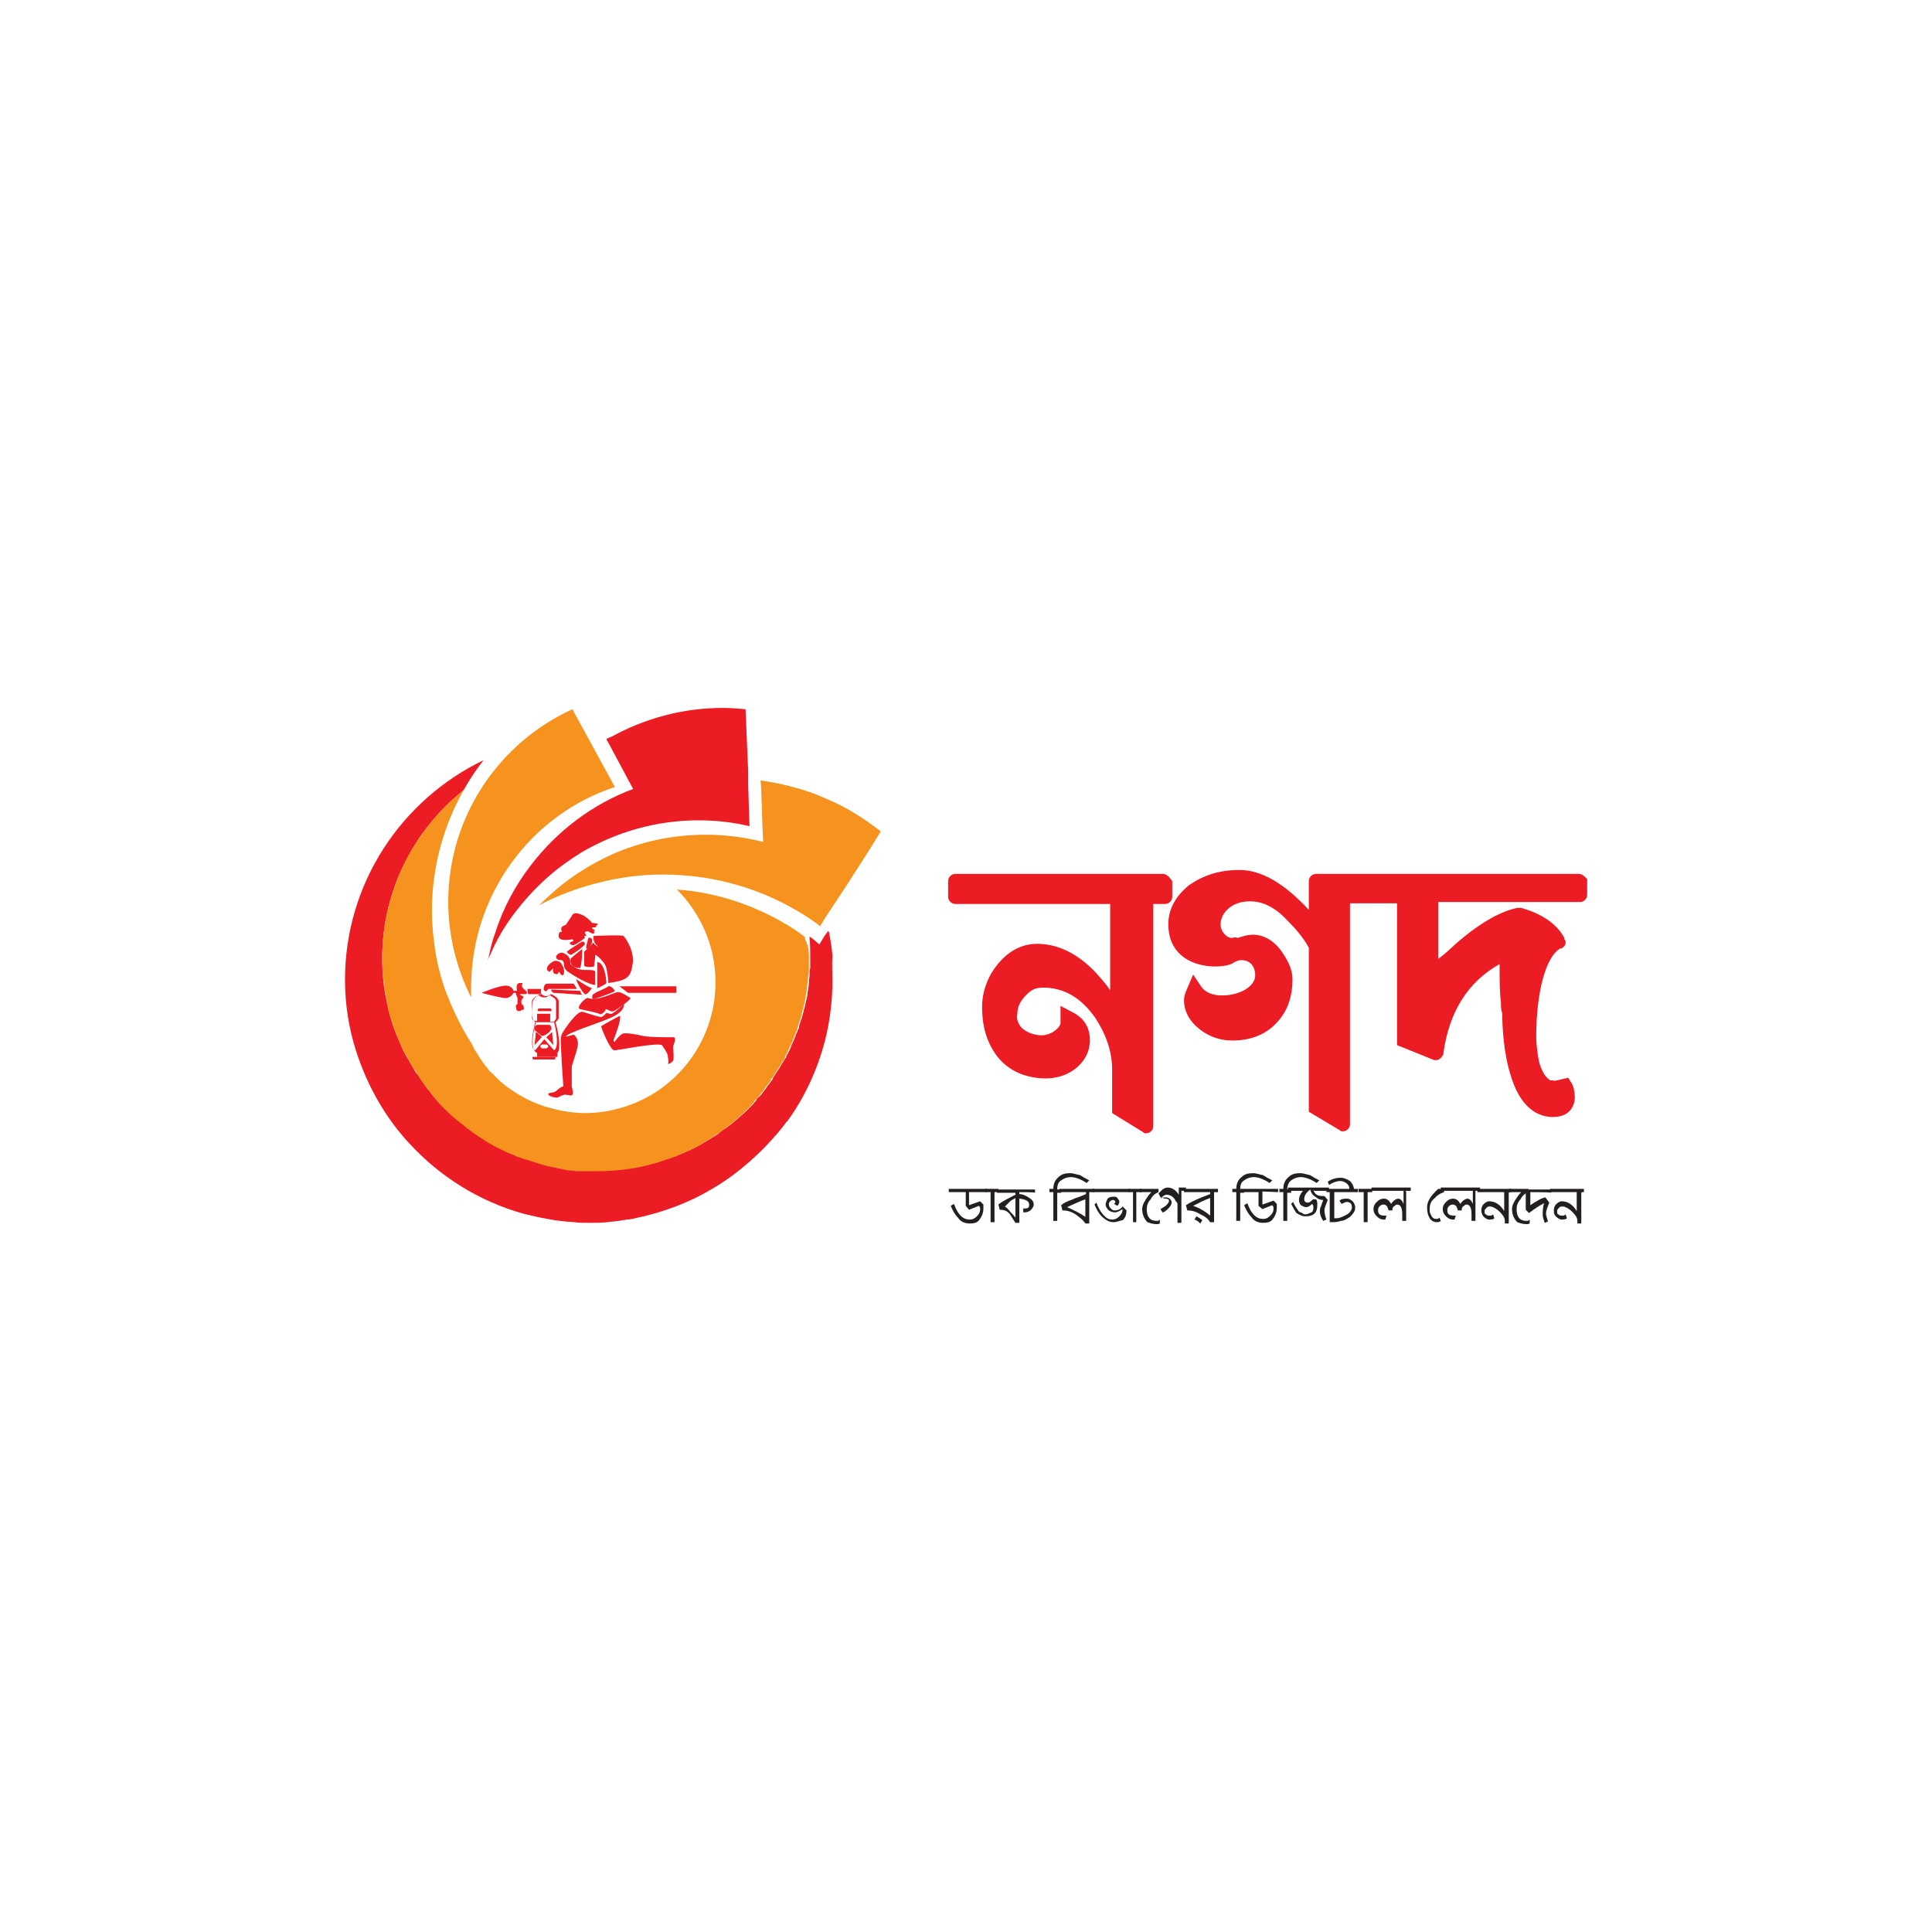 <svg height="75px" width="75px" clip-rule="evenodd" fill-rule="evenodd" stroke-linejoin="round" stroke-miterlimit="2" viewBox="0 0 560 400" xmlns="http://www.w3.org/2000/svg"><g fill-rule="nonzero" transform="matrix(1.894 0 0 1.894 90.531 120.463)"><g><path d="m79.6 44.1c0 2.9-.3 5.6-.9 8.3-1.1 4.8-3.1 9.3-5.9 13.2-.1.1-.1.2-.2.2-.5.7-1 1.3-1.5 1.9-.1.1-.1.2-.2.2-1.6 1.9-3.5 3.7-5.5 5.3-2.1 1.7-4.4 3.1-6.8 4.3-2.9 1.4-5.9 2.4-9.2 3.1-.4.1-.9.2-1.3.2-.4.1-.8.1-1.2.2-.6.1-1.2.1-1.8.2-.9.1-1.8.1-2.7.1-.8 0-1.6 0-2.3-.1-1.4-.1-2.7-.2-4.1-.5-1.2-.2-2.5-.5-3.7-.8-6.8-1.9-12.8-5.7-17.4-10.7-.7-.7-1.3-1.5-1.9-2.2-2.8-3.6-4.9-7.6-6.3-12-1.1-3.4-1.7-7.1-1.7-10.9 0-14.8 8.7-27.6 21.2-33.6-1.1 1.4-2.1 2.9-3 4.5-.1.1-.2.2-.3.3-7.4 6-12.2 15.2-12.2 25.5 0 2.3.2 4.5.7 6.7 0 .2.1.3.1.5.1.3.2.7.2 1 .1.3.2.6.3 1 .3 1 .6 1.9 1 2.8.1.2.2.5.3.7.2.5.4.9.6 1.4.3.6.6 1.1.9 1.6.2.4.5.8.7 1.2s.4.7.7 1c.1.2.2.3.3.5.2.3.5.7.7 1s.4.6.7.9c.2.3.4.5.6.8.8 1 1.7 1.9 2.7 2.8.4.4.8.7 1.2 1 .3.3.6.5.9.7s.6.4.9.7c.6.4 1.2.9 1.9 1.3.4.3.9.5 1.3.8.4.2.8.5 1.3.7.2.1.4.2.7.3.1.1.3.2.4.2 0 0 .1 0 .2.1.3.2.7.3 1 .4.1.1.2.1.4.2.4.2.8.3 1.2.4.2.1.5.2.7.2 1.2.4 2.4.7 3.6 1 .5.1.9.2 1.4.3.4.1.8.1 1.2.2.3 0 .6.1 1 .1h3.1c3.2 0 6.3-.5 9.3-1.3.9-.3 1.8-.6 2.7-.9.7-.3 1.4-.6 2.1-.9.3-.2.7-.3 1-.5.2-.1.4-.2.6-.3s.3-.2.5-.3c.5-.3 1-.6 1.5-.9.3-.2.7-.4 1-.7.3-.2.6-.5 1-.7.3-.2.5-.4.8-.6.2-.2.4-.3.6-.5s.5-.4.7-.6c.3-.3.6-.5.9-.8s.6-.6.8-.8.5-.5.7-.8c.1-.1.2-.2.2-.3.1-.1.2-.3.4-.4.3-.3.6-.7.8-1 .2-.2.3-.4.5-.7.2-.2.4-.5.6-.8.1-.1.2-.2.2-.4.3-.4.5-.8.8-1.2s.5-.9.8-1.3c.1-.2.2-.4.4-.6v-.1c.1-.3.3-.5.4-.8.2-.3.3-.6.4-.9.2-.4.3-.7.5-1.1.1-.3.2-.6.3-.8s.2-.5.3-.7c.1-.1.1-.3.1-.4s.1-.3.1-.4c.2-.5.4-1.1.5-1.6.1-.2.1-.5.2-.7.1-.4.2-.9.3-1.3s.2-.8.2-1.2c.1-.5.2-1 .2-1.6 0-.4.1-.7.1-1.1 0-.3 0-.7.1-1v-1.7c0-.9 0-1.9-.1-2.8v-.3c.3.2.6.4.8.6s.5.4.7.6c.4-.7.8-1.4 1.3-2l.1-.1c0 .1 0 .2.1.3.2 1.1.4 2.3.5 3.5v.1c-.1 1.2 0 2.4 0 3.6z" fill="#ec1c24"/><path d="m76 40.7v1.7c0 .3 0 .7-.1 1 0 .4-.1.7-.1 1.1-.1.5-.1 1-.2 1.6-.1.4-.1.8-.2 1.2s-.2.9-.3 1.3c-.1.2-.1.5-.2.7-.1.6-.3 1.1-.5 1.6 0 .1-.1.3-.1.4s-.1.3-.1.4c-.1.2-.2.5-.3.7-.1.3-.2.6-.3.8-.1.4-.3.7-.5 1.1-.1.3-.3.6-.4.9s-.3.5-.4.8v.1c-.1.2-.2.4-.4.6-.2.4-.5.9-.8 1.3-.2.4-.5.8-.8 1.2-.1.1-.2.2-.2.4-.2.3-.4.5-.6.8-.2.2-.3.4-.5.7-.3.3-.5.7-.8 1-.1.1-.2.3-.4.4-.1.1-.2.2-.2.3-.2.3-.5.5-.7.8-.3.3-.6.6-.8.8-.3.3-.6.5-.9.8-.2.2-.5.4-.7.6s-.4.3-.6.5c-.3.2-.5.4-.8.6s-.6.5-1 .7c-.3.2-.6.4-1 .7-.5.3-1 .6-1.5.9-.2.1-.3.2-.5.3s-.4.2-.6.3c-.3.2-.7.4-1 .5-.7.3-1.4.6-2.1.9-.9.3-1.7.6-2.7.9-2.9.9-6 1.3-9.3 1.3h-2.9c-.3 0-.6-.1-1-.1s-.8-.1-1.2-.2c-.5-.1-.9-.2-1.4-.3-1.2-.2-2.4-.6-3.6-1-.2-.1-.5-.2-.7-.2-.4-.1-.8-.3-1.2-.4-.1 0-.3-.1-.4-.2-.3-.1-.7-.3-1-.4-.1 0-.1 0-.2-.1-.2-.1-.3-.1-.4-.2-.2-.1-.5-.2-.7-.3-.4-.2-.8-.4-1.3-.7-.4-.2-.9-.5-1.3-.8-.6-.4-1.3-.8-1.9-1.3-.3-.2-.6-.4-.9-.7-.3-.2-.6-.5-.9-.7-.4-.3-.8-.7-1.2-1l-1.4-1.4c-.2-.2-.4-.5-.6-.7s-.5-.5-.7-.8-.4-.5-.6-.8-.5-.6-.7-.9c-.3-.3-.5-.7-.7-1-.1-.2-.2-.3-.3-.5-.2-.3-.4-.7-.7-1-.2-.4-.5-.8-.7-1.2-.3-.5-.6-1.1-.9-1.6-.2-.5-.4-.9-.6-1.4-.1-.2-.2-.5-.3-.7-.4-.9-.7-1.9-1-2.8-.1-.3-.2-.6-.3-1-.1-.3-.2-.7-.2-1 0-.2-.1-.3-.1-.5-.4-2.2-.7-4.4-.7-6.7 0-10.3 4.8-19.5 12.2-25.5.1-.1.2-.2.3-.3-3.1 5.5-4.9 11.8-4.9 18.5 0 2.1.2 4.1.5 6.1s.8 3.9 1.4 5.7c.3.8.6 1.6.9 2.3.9 2.1 1.9 4.1 3.1 6 .1.1.1.2.2.3 0 .1.1.2.1.2v.1c.1.1.2.2.2.4l.6.9c.1.2.2.3.3.5s.3.4.4.6c.1.1.1.2.2.3l.1.1c.1.2.3.4.4.5s.2.2.2.3c.2.3.5.5.8.8l.6.6c.8.8 1.7 1.5 2.7 2.1 1.8 1.2 3.9 2.1 6.1 2.6.3.1.5.1.8.2.2 0 .4.1.6.1 1.1.2 2.1.3 3.2.3 1.7 0 3.3-.2 4.8-.6 8.7-2.1 15.2-10 15.2-19.4 0-5.6-2.3-10.6-5.9-14.2 5.8.4 11.2 2.2 16 4.9.2.1.4.3.7.4 1 .6 1.9 1.2 2.8 1.9l.1.1v.3c.5.9.6 1.9.6 2.8z" fill="#f6921e"/><path d="m24.3 45.3v1.5c-2.2-4.4-3.5-9.4-3.5-14.6 0-13.1 7.8-24.4 19-29.5l6.5 11.9c-12.8 4.2-22 16.4-22 30.7z" fill="#f6921e"/><path d="m66.9 20.6c-2.5-.6-5.1-.9-7.8-.9-6.5 0-12.6 1.8-17.9 4.9-1.6 1-3.2 2.1-4.6 3.3-2.6 2.2-4.9 4.8-6.8 7.6-1 1.5-1.8 3-2.5 4.6 0 .1-.1.2-.1.2-.1.2-.2.5-.3.7 0-.1 0-.2.1-.3v-.2c.1-.4.2-.8.3-1.3.2-.8.4-1.5.7-2.3 1.2-3.8 3.1-7.3 5.5-10.4 4-5.2 9.4-9.3 15.6-11.6l-.6-1.1-3.1-5.8-.4-.7c.2-.2.5-.3.8-.4 5.1-2.8 10.9-4.4 17-4.4 1.2 0 2.4.1 3.5.2l.4 9.5v2z" fill="#ec1c24"/><path d="m82.8 18.5c-1.8-1.1-3.8-2-5.8-2.8-2.7-1-5.5-1.7-8.4-2.1l.1 1.4.2 6 .1 2c-2.8-.7-5.8-1.1-8.8-1.1-5.1 0-10 1.1-14.3 3-3.1 1.4-6 3.2-8.6 5.4-.9.8-1.8 1.6-2.6 2.4 3-1.6 6.3-2.8 9.7-3.6 2.9-.7 6-1.1 9.1-1.1h.2c8 0 15.5 2.3 21.9 6.4.7.5 1.4.9 2.1 1.5l.8-1.3 3.5-5.3.5-.8 1.1-1.7 2.1-3.3.6-1 .7-1.1c-1.3-1-2.7-2-4.2-2.9zm-10.6-4h.1c.1 0 .1 0 .2.1-.1 0-.2-.1-.3-.1z" fill="#f6921e"/></g><g fill="#ec1c24"><path d="m39.8 37.9s-2.3.5-2.1-.6c0-.5.3-.6.5-.5 0-.2-.5-.8.6-1.1.3-.5.6-.9.8-1.2s.3-.8 1.2-.5c.9.2 1.8 1.1 2 1.4.5 0 1.1.2.9.2-.2.2-.3.3-.3.3s.3.2-.6.2c0 .2.2.3.3.3.2.2 0 .2 0 .3 0 0 .2.5-.3.3s-.5-.3-.6-.3c-.2 0-.5 0-.5.2s.5.5 0 .5c-.2.2.2.3 0 .3-.2.2-1.2.9-1.7 1.1-.5 0-.6-.2-.6-.3s.3-.3.6-.3c-.2-.2-.1-.3-.2-.3"/><path d="m39.6 40.3c-.2 0-.9-.5-.5-.6.3-.3 1.8-1.2 2.1-1.4s.8.3.3.6c-.4.5-1.9 1.4-1.9 1.4"/><path d="m41.9 39.2c0-.3.3-1.2.3-1.4s.8-.3.6.6c-.3.8-.9 1.2-.9.8"/><path d="m43 37.4s4.3-.2 4.6 0 1.8 2.4 1.4 4.4c-.3 2-.9 2.4-3.7 2.8 0-.6-.2-2.3-.5-2.8s-1.2-1.5-1.5-1.5c0 .5-.2 1.8-.2 1.8s-1.4.2-1.5-.2v-2.1s1.2-1.1 1.4-1.4c.2.2.3.8 1.7.6 0 .2-1.7.4-1.7-1.6"/><path d="m41.3 39.4s-1.4 1.1-1.7 1.4c-.2.3-.3 1.5 1.4 1.5.3-.8.3-2.9.3-2.9"/><path d="m38.1 41.1c-.5 0-.8-.2-.8-.5s.6-.8 1.1-.6c.3.2 1.1.3 1.1 1.7.3.3 1.1.9 2.1.9 1.1 0 1.7 0 1.7.3v2s-1.2 0-4.3-2.1c-.3-.3-.5-.6-.5-1.1s-.3-.6-.4-.6"/><path d="m37.2 41.2c-.5 0-2 1.2-.9 1.7.3-.3.6-.6.6-.6s-.3.8.3.9c.6.2.3-.3.6-.3.2.3.2.5.5.5s.3-.9 0-1.4c-.2-.5-.5-.8-1.1-.8"/><path d="m43.6 41.4v4s1.2-.5 1.4-.8c0-.6-.3-3.2-1.4-3.2"/><path d="m40.4 44s1.5 1.1 2.4 1.4c-.2.2-.8 1.1-1.1.9-.1 0-1.2-1.5-1.3-2.3"/><path d="m35 46.3h-2l-.1-.8h2.1z"/><path d="m48.3 46.1h7.4v-1h-8.7z"/><path d="m45.3 45.1c.2-.2 1.2.6.9.8s-3.1 1.2-3.2 1.2c-.3-.2-.2-.8.2-.9.1-.2 1.6-.7 2.1-1.1"/><path d="m42.2 46.9c-.3-.2-2 1.5-1.2 1.7s2.6.5 3.1.8c.5-.2.8-.6.8-.8.3 0 .8.5 1.2.3.5-.2 2.6-1.7 2.6-2-.5-.3-1.4-.9-1.8-.9-.4-.2-3.2 1.5-4.7.9"/><path d="m41.3 49c.2 0 2.4.8 2.9.8.6-.2.6-.6.9-.6s.5.3.9 0c.5-.3 1.5-1.2 1.7-1.4 0 .3 0 1.2-2 2.1s-6.7 2.3-6.9 2.9c.2 0 .8-.2 1.2-.3.3.2.8.8.6 1.8-.2 1.1-.9 2.8-.9 3.2v2.9c0 .2.5 1.5-.2 1.4s-.9-.2-1.2 0c-.3 0-.8.5-1.1.3-.5 0-1.1-.3-1.1-.5s.5-.2.9-.3c.5-.2.6-.6 1.4-.9 0-.5-.3-4.3-.3-5.1s-.3-2.4.2-3.1c.4-.7 2.2-3.3 3-3.2"/><path d="m44.2 51.2c0 .3 1.4 3.7 2 3.7s6.3-1.2 7.3-.8c.3.5.9 1.2.9 1.7 0 0 .2 1.1 0 1.2.2 0 .6-.2.8-.5s0-1.8 0-2.1.8-1.7-.2-1.5c-.9 0-3.5 0-4.4-.2-.8-.2-2.8-.6-3.2-.3-.5.3-1.1 1.1-1.1 1.2-.2 0-.3-.2 0-.8.2-.6.9-2.3.8-3.2-.5.2-2.9 1.6-2.9 1.6"/><path d="m41 45.8c0 .2.2.5.3.6l-4.4-.3s-.5-.3-.3-.5z"/><path d="m36.1 45.5h4.4s-.3-.5-.5-.8h-4.1s-.5 0-.5.9c.1.2.4.5.7-.1"/><path d="m31.8 46.3h.9s.3-.2 0-.5-.9-.6-.5-1.2c-.5 0-1.1-.2-.9 1.2h-.5s-.2-.8-1.2-.8c-1.1 0-3.7 1.1-3.7 1.1s2.9.8 3.7.8 1.2-.8 1.2-.8h.3s.2.6.3.8v.9s-.4.2-.2.6c0 .5.3.5.5.5s.2-.2.6-.2c.2-.2 0-.8-.3-.9v-.6s.3-.3.3-.5c-.2-.3-.5-.1-.5-.4"/><path d="m37.2 50.6c.3-.2.5-.6.5-.6v-2.6c0-.6-1.1-1.1-1.2-1.1-.2.2-.5.3-.6.3-.3 0-.5 0-.8-.3-.9 0-1.4 1.1-1.4 1.2 0 .2-.2 2.1 0 2.4 0 .3.3.6.5.8-.2.6-1.1 4.1.2 4.6v.6h3.1v-.6c.7-.7 0-3.8-.3-4.7m-3.6-3.2c0-.2.5-.9 1.1-.9.3.3.6.3.9.3s.6-.3.8-.3c.3.2.9.5.9.9v2.6c0 .2-.2.3-.3.5h-.6v-1.2h-2v1.1h-.5c-.2-.2-.3-.3-.3-.6zm2.2 7.2h-.6c-.2 0-.3-.2-.3-.3 0-.2.2-.3.3-.3h.6c.2 0 .3.2.3.3s-.2.3-.3.3m1.2.3-1.5-1.7-1.4 1.7c-.9-.3-.3-3.1 0-4.3h2.9c.3 1.2.8 3.8 0 4.3"/><path d="m36.5 51.8c.3-.5-.2-.8-.2-.8h-1.8c-.6 0-.5.8-.5.8l1.1.9c.4 0 1.1-.4 1.4-.9"/><path d="m35.8 52.9 1.1 1.2s-.2-1.5-.2-2c-.2.2-.9.8-.9.8"/><path d="m34.2 52.1c0 .5-.2 2-.2 2l1.1-1.2c.1 0-.5-.6-.9-.8"/><path d="m34.5 48.9h2.1v-.2c0-.2-.2-.2-.2-.2h-1.7c-.2 0-.2.2-.2.2z"/><path d="m37.2 55.9h-3.5v.2c0 .2.2.2.2.2h3.1c.2 0 .2-.2.2-.2z"/></g><g fill="#231f20"><path d="m100.5 76.6v2l1.7-.6.5.5v.6c0 .6-.2 1.2-.6 1.7-.3.5-.9.6-1.5.6-.8 0-1.4-.3-1.8-.9-.5-.5-.8-1.1-1.1-1.8l.5-.3c.6 1.7 1.4 2.4 2.4 2.4.5 0 .8-.2 1.1-.5s.5-.6.5-1.1c0-.2 0-.3-.2-.5l-1.5.6-.5-.6v-2.1h-2.6v-.5h5.8v.5z"/><path d="m104.4 76.6v4.6h-.6v-4.6h-.8v-.5h2v.5z"/><path d="m108.2 76.6v.3c.5 0 .9.2 1.4.5s.8.6.8 1.1c0 .3-.2.6-.5.9-.3.2-.6.3-.9.3h-.2v-.6h.3c.5 0 .6-.2.6-.6 0-.5-.5-.8-1.5-.9v3.7h-.6c-.3-.5-.6-.9-.9-1.4-.5-.5-.9-.6-1.5-.6l-.2-.8c.3-.3 1.2-.8 2.6-1.5v-.3h-2.8v-.5h5.8v.5c0-.1-2.4-.1-2.4-.1zm-.6.9c-.3.2-.6.3-.8.5l-.8.8c.3.2.6.5.8.8.2.2.5.5.8.9z"/><path d="m118.5 75.2c-.9-.6-1.8-.9-2.4-.9s-1.1.2-1.5.5c-.5.3-.6.8-.6 1.4h.6v.5h-.6v4.3h-.6v-4.4h-.6v-.5h.6c0-.8.3-1.4.8-1.8.5-.5 1.1-.6 1.8-.6.5 0 .9.2 1.5.3.3.2.8.5 1.4.8z"/><path d="m118.9 76.6v4.8h-.6c-.3-.5-.8-.9-1.5-1.4-.8-.5-1.4-.6-2-.6l-.2-.8c.3-.3.9-.6 1.8-.9.3-.2.9-.3 2-.8v-.3h-4.1v-.5h5.4v.5zm-.6 1.1c-.6.2-1.5.6-2.8 1.2 1.1.5 2 .9 2.8 1.5z"/><path d="m119.4 76.1h5.7v.5h-5.7zm3.2 5.1c-.6 0-1.2-.3-1.8-.9-.5-.5-.8-1.1-1.1-1.8l.3-.3c.2.6.5 1.2.9 1.7.5.6.9.9 1.5.9.5 0 .8-.2 1.1-.5s.5-.6.5-1.1c-.5.3-.8.5-1.2.5-.3 0-.8-.2-.9-.3-.3-.3-.5-.6-.5-.9s.2-.6.3-.9c.2-.2.5-.3.9-.3.3 0 .5 0 .6.2s.3.3.3.6c0 .2-.2.5-.3.6l-.5-.3c.2-.2.2-.2.2-.3s-.2-.3-.3-.3c-.2 0-.3 0-.5.2s-.2.3-.2.5c0 .3.2.5.3.6.2.2.3.3.6.3.5 0 .9-.2 1.2-.6l.6.6c0 .6-.2 1.2-.6 1.5-.3 0-.8.3-1.4.3"/><path d="m126.1 76.6v4.6h-.5v-4.6h-.7v-.5h2v.5z"/><path d="m129.2 81.5c-.6 0-1.1-.2-1.4-.3-.5-.5-.8-1.2-.8-2 0-.5.2-.9.5-1.4.2-.3.5-.8.9-1.2h-1.8v-.5h2.9v.5c-.5.2-.9.5-1.2 1.1-.5.5-.6 1.1-.6 1.5 0 1.2.5 1.8 1.5 1.8.2 0 .3 0 .5-.2v.6c-.2.1-.4.1-.5.1"/><path d="m133 76.4v4.9h-.6v-2.9c0-.2-.2-.3-.3-.5-.3-.6-.8-.9-1.4-.9-.2 0-.5.2-.6.3 0 0-.2.2-.3.3.3-.2.5-.2.6-.2.3 0 .5 0 .8.2.2.2.3.3.3.6s-.2.6-.5.9-.6.6-.9.6l-.3-.5c.3-.2.5-.3.8-.5.3-.3.5-.5.5-.8 0-.2-.2-.3-.5-.3s-.5-.2-.6-.2h-.2l-.3-.6c.3-.3.6-.6.6-.6.3-.2.5-.3.8-.3.6 0 1.2.3 1.7 1.1v-1.1h1.1v.5z"/><path d="m138 76.6v4.6h-.6c-.3-.5-.8-.9-1.5-1.2-.8-.5-1.4-.6-2-.6l-.2-.8c.9-.6 2.1-1.1 3.7-1.7v-.3h-4v-.5h5.2v.5zm-.6.9c-.9.3-1.8.8-2.6 1.2.9.3 1.8.8 2.6 1.5zm-1.5 3.9c-.2-.2-.5-.5-.9-.6l.3-.5c.3.2.6.3.9.6z"/><path d="m146.5 75.2c-.9-.6-1.8-.9-2.4-.9s-1.1.2-1.5.5c-.5.3-.6.8-.6 1.4h.6v.5h-.6v4.3h-.6v-4.4h-.6v-.5h.6c0-.8.3-1.4.8-1.8.5-.5 1.1-.6 1.8-.6.5 0 .9.2 1.5.3.3.2.8.5 1.4.8z"/><path d="m145.4 76.5v2l1.7-.6.5.5v.6c0 .6-.2 1.2-.6 1.7-.3.5-.9.6-1.5.6-.8 0-1.4-.3-1.8-.9-.5-.5-.8-1.1-1.1-1.8l.5-.3c.6 1.7 1.4 2.4 2.4 2.4.5 0 .8-.2 1.1-.5s.5-.6.5-1.1c0-.2 0-.3-.2-.5l-1.5.6-.6-.5v-2.1h-2.8v-.5h5.8v.5z"/><path d="m153.7 75.2c-.9-.6-1.8-.9-2.4-.9s-1.1.2-1.5.5-.6.8-.6 1.4h.6v.5h-.6v4.3h-.6v-4.4h-.6v-.5h.6c0-.8.3-1.4.8-1.8.5-.5 1.1-.6 1.8-.6.5 0 .9.2 1.5.3.3.2.8.5 1.4.8z"/><path d="m153.2 76.3c.2.6.6.9 1.4.9h.3l.5.6c-.3.8-.5 1.2-.5 1.5 0 .8.2 1.2.3 1.5l-.5.2c-.3-.5-.5-.9-.5-1.4 0-.3 0-.6.2-.9 0-.2.2-.5.3-.9-.5 0-.9-.2-1.2-.5-.5-.3-.6-.6-.8-1.1-.6.5-.9.9-.9 1.5 0 .3.2.5.5.5.2 0 .3 0 .5-.2s.3-.2.3-.3h.5c.2.2.2.5.2.9 0 1.2-.6 1.7-1.8 1.7-.2 0-.5 0-.8-.2-.2 0-.3-.2-.6-.3-.2-.3-.5-.8-.8-1.4l.3-.3c.2.5.5.9.9 1.5l.5.2c.2.2.3.2.5.2.3 0 .6-.2.9-.3.3-.2.3-.5.3-.8 0-.2 0-.3-.2-.5-.3.3-.6.5-.9.5s-.6-.2-.8-.3c-.2-.2-.3-.5-.3-.8 0-.5.2-.9.6-1.4h-2.3v-.5h6.3v.5h-2.3v-.1z"/><path d="m156.4 76.6v4h.3c.5 0 .9-.2 1.5-.5s.9-.8.9-1.2c0-.5-.3-.8-.8-.8-.2 0-.5.2-.8.3l-.3-.5c.3-.3.8-.3 1.2-.3.3 0 .6.2.9.5.2.3.3.6.3.9 0 .5-.3.9-.8 1.4-.5.3-.9.6-1.4.6-.5.2-.9.2-1.7.2v-4.6h-.5v-.5h3.5v-.1c0-.3-.2-.6-.5-.8s-.6-.3-.9-.3c-.5 0-1.1.2-1.7.6l-.2-.5c.8-.5 1.4-.6 2-.6.5 0 .9.2 1.4.5.3.3.6.8.6 1.2h.6v.5z"/><path d="m161.5 76.6v4.6h-.6v-4.6h-.8v-.5h2.1v.5z"/><path d="m167.4 76.5v4.5h-.6v-1c0-1.1-.3-1.5-.8-1.5-.2 0-.3.2-.5.3-.2.2-.2.3-.2.6h-.6c0-.2-.2-.5-.2-.6-.2-.2-.3-.3-.6-.3s-.5.2-.6.3c-.2.2-.2.5-.2.6 0 .6.3.8 1.1.8h.2l-.2.6h-.2c-.5 0-.8-.2-1.1-.5s-.5-.6-.5-1.1.2-.8.5-1.1.6-.5 1.1-.5.8.3 1.1.8c.3-.5.8-.8 1.1-.8s.6.3.8.8v-2h-4.9v-.5h6v.5h-.8c.1.2.1.1.1.1z"/><path d="m171 79.2c0 .3 0 .6.2.9.2.5.5.6.8.6.2 0 .3 0 .5-.2l.2.5c-.2.2-.5.2-.6.2-.9 0-1.5-.8-1.5-2.3 0-.9.6-1.8 1.7-2.8h.9v.5c-.6.2-1.1.5-1.4.9-.7.5-.8 1.1-.8 1.7"/><path d="m178 76.4v4.6h-.6v-1c0-1.1-.3-1.5-.8-1.5-.2 0-.3.2-.5.3-.2.2-.2.3-.2.6h-.6c0-.2-.2-.5-.2-.6-.2-.2-.3-.3-.6-.3s-.5.2-.6.3c-.2.2-.2.5-.2.6 0 .6.3.8 1.1.8h.2l-.2.6h-.2c-.5 0-.8-.2-1.1-.5s-.5-.6-.5-1.1.2-.8.5-1.1.6-.5 1.1-.5.8.3 1.1.8c.3-.5.8-.8 1.1-.8s.6.3.8.8v-2h-4.9v-.5h6v.5z"/><path d="m183.1 76.8v4.6h-.6v-.4c0-.5-.3-.9-.8-1.4s-1.1-.8-1.4-.8c-.2 0-.5 0-.6.2-.2.2-.3.3-.3.5s0 .5.2.5c.2.2.3.2.6.2.2 0 .3 0 .5-.2l.2.6c-.2.2-.5.2-.8.2s-.6-.2-.9-.5c-.2-.3-.3-.6-.3-.9 0-.5.2-.8.3-.9.3-.3.6-.5.9-.5.9 0 1.7.5 2.3 1.5v-2.9h-4.1v-.5h5.2v.5h-.3c-.1 0-.1.2-.1.2z"/><path d="m185.8 81.5c-.6 0-1.1-.2-1.4-.3-.5-.5-.8-1.2-.8-2 0-.5.2-.9.5-1.4.2-.3.5-.8.9-1.2h-1.8v-.5h2.9v.5c-.5.2-.9.5-1.2 1.1-.5.5-.6 1.1-.6 1.5 0 1.2.5 1.8 1.5 1.8.2 0 .3 0 .5-.2v.6c-.2.1-.3.1-.5.1"/><path d="m186.4 76.6v2c.9-.6 1.7-1.1 2.3-1.2l.6.8c-.3.8-.5 1.2-.5 1.7 0 .3.2.8.3 1.2l-.5.2c-.2-.6-.3-.9-.3-1.2 0-.6 0-1.2.2-1.8-.6.3-1.4.8-2.3 1.5l-.5-.5v-2.6h-.5v-.5h4.4v.5c.2-.1-3.2-.1-3.2-.1z"/><path d="m194.2 76.8v4.6h-.6v-.4c0-.5-.3-.9-.8-1.4s-1.1-.8-1.4-.8c-.2 0-.5 0-.6.2-.2.2-.3.3-.3.5s0 .5.2.5c.2.2.3.2.6.2.2 0 .3 0 .5-.2l.2.6c-.2.2-.5.2-.8.2s-.6-.2-.9-.5-.3-.6-.3-.9c0-.5.2-.8.3-.9.3-.3.6-.5.9-.5.9 0 1.7.5 2.3 1.5v-2.9h-4.1v-.5h5.2v.5h-.3c-.1 0-.1.2-.1.2z"/></g><g fill="#ec1c24"><path d="m130.2 27.9h-31.8c-.6 0-1.1.5-1.1 1.1v2.4c0 .6.5 1.1 1.1 1.1h23.7v13.2c-.6-.9-1.4-1.8-2.3-2.8-2.8-2.9-5.8-4.3-8.9-4.3-2.4 0-4.6 1.2-6.3 3.5-1.4 1.8-2.1 4.1-2.1 6.1 0 2.1.3 4.7 2 7.2 2 2.9 5.1 3.8 7.8 3.8 3.7 0 6.7-2.6 6.7-5.8 0-2-.9-3.5-2.8-4.4l-1.7-.9v2.7c-.2.8-1.5 1.8-2.9 1.8-1.2 0-2.4-.5-3.1-1.2-.5-.6-.8-1.4-.6-2.1 0-.9.3-1.7 1.1-2.6s1.5-1.4 2.8-1.4c3.2 0 5.8 1.5 8 4.6 1.7 2.6 2.6 5.2 2.6 8v6.6l4.7 2.9c.2.2.3.2.5.2.6 0 1.1-.5 1.1-1.1v-34h1.8c.6 0 1.1-.5 1.1-1.1v-2.4c-.4-.6-.9-1.1-1.4-1.1z"/><path d="m193.8 27.9h-40.2c-.6 0-1.1.5-1.1 1.1v4.4c-3.8-4.1-7.3-6.1-10.6-6.1-3.1 0-5.5.8-7.7 2.3-2.1 1.7-3.2 3.7-3.2 6 0 7 8 7 9.8 6 .3-.2.8-.5 1.4-.5 1.5 0 2.1 1.2 2.1 2.3 0 1.7-2.3 3.1-5.1 3.1-1.5 0-2.6-.5-3.2-1.4l-1.2-1.8-.9 2.1c-.2.5-.5 1.1-.5 1.8 0 1.7.8 3.2 2.3 4.4s3.2 1.8 5.1 1.8c3.1 0 5.5-1.1 7.2-3.2 1.4-1.7 2-3.8 2-6.1 0-1.4-.5-2.6-1.5-4.1-1.2-1.8-2.8-2.8-4.6-2.8-.6 0-1.4.2-2.3.5-.3-.2-.8 0-.9 0-.3 0-.8-.2-1.1-.6-.3-.3-.6-.8-.6-1.5 0-1.7 1.7-3.5 4.4-3.5h.2c1.8 0 3.7.9 5.5 2.8 1.4 1.4 2.6 2.8 3.4 4.3v25.1l4.7 2.8c.2.2.3.2.5.2.6 0 1.1-.5 1.1-1.1v-33.8h7.2v21.7l5.7 2.3h.3c.5 0 .9-.5 1.1-.9v-.2c.9-6.4 3.8-10.9 8.6-13.6v1.2c0 .9 0 3.2.2 4.6 0 .8 0 1.2.2 1.7 0 2.4.3 6.4 1.2 9.2 1.5 5.4 4.3 6.6 6.3 6.7h.2c1.2 0 2-.3 2.6-.9.3-.3.8-1.1.8-2 0-1.1-.2-1.8-.5-2.3l-.5-.8-.9.2c-1.1.3-1.4.3-1.4.2h-.2c-.3 0-.3 0-.5-.2-.3-.2-.9-.8-1.4-2.4-.3-1.2-.5-3.1-.5-4 0-7 1.5-12.4 3.7-13.6h.2c.3-.2.6-.5.6-.9 0-.2 0-.3-.2-.5v-.2c-1.1-2.1-3.4-3.7-6.6-4.6h-.6c-2.4.5-5.5 2.1-9.3 5.4-.9.8-1.8 1.7-2.8 2.4v-8.7h21.7c.6 0 1.1-.5 1.1-1.1v-2.4c-.3-.3-.7-.8-1.3-.8z"/></g></g></svg>